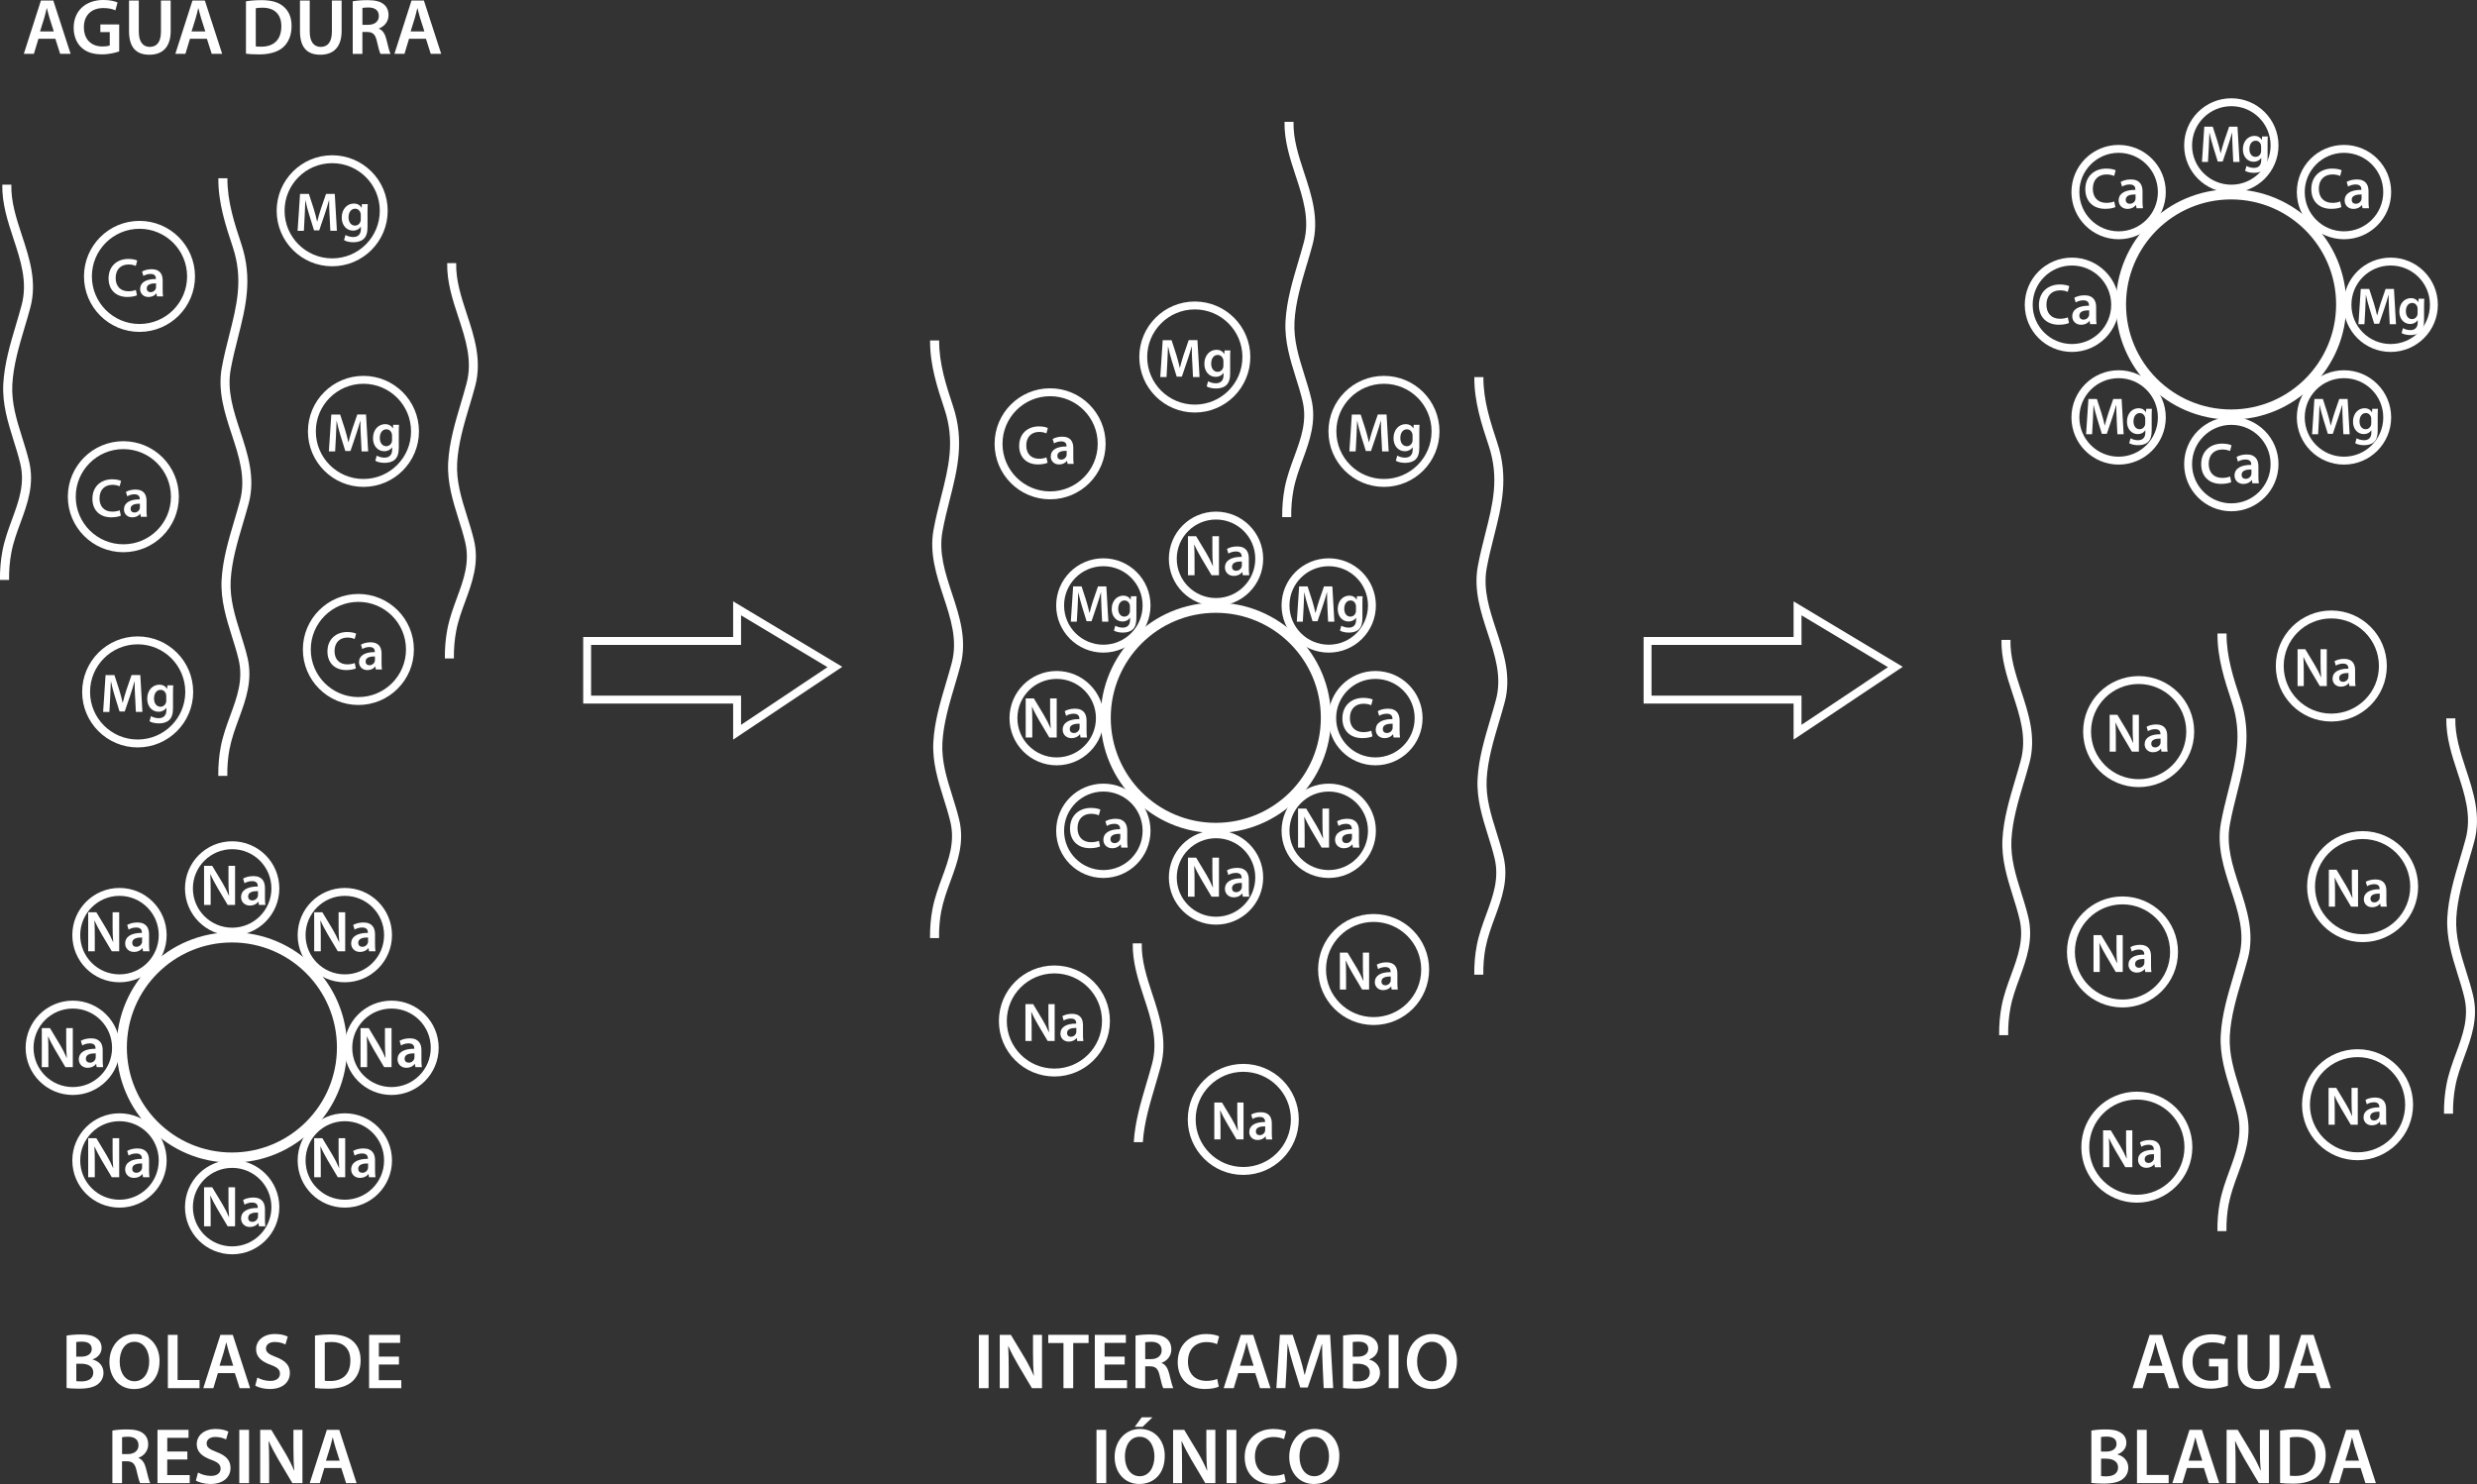 <?xml version="1.0" encoding="UTF-8"?><svg xmlns="http://www.w3.org/2000/svg" viewBox="0 0 679.76 407.31"><rect x="0" y="0" width="679.76" height="407.31" fill="#333333" stroke="none"/><defs><style>.d{fill:#fff;}.e{stroke-width:2.17px;}.e,.f{fill:none;stroke:#fff;stroke-miterlimit:10;}.f{stroke-width:2.79px;}</style></defs><g id="a"/><g id="b"><g id="c"><g><polygon class="e" points="161.13 192.02 202.28 192.02 202.28 200.97 229.12 183.07 202.28 166.97 202.28 175.92 161.13 175.92 161.13 192.02"/><polygon class="e" points="452.14 192.02 493.3 192.02 493.3 200.97 520.14 183.07 493.3 166.97 493.3 175.92 452.14 175.92 452.14 192.02"/><g><path class="d" d="M10.55,10.64l-1.25,4.14h-2.76L11.23,.15h3.4l4.75,14.63h-2.87l-1.32-4.14h-4.65Zm4.21-2.02l-1.15-3.61c-.28-.91-.52-1.9-.74-2.75h-.05c-.21,.86-.44,1.87-.7,2.74l-1.13,3.62h3.77Z"/><path class="d" d="M32.71,14.11c-.95,.34-2.76,.81-4.71,.81-2.47,0-4.35-.62-5.73-1.95-1.31-1.25-2.06-3.17-2.05-5.38,.01-4.64,3.31-7.6,8.16-7.6,1.8,0,3.2,.36,3.88,.69l-.59,2.15c-.8-.35-1.78-.62-3.33-.62-3.11,0-5.32,1.85-5.32,5.25s2.05,5.29,5.08,5.29c.97,0,1.68-.13,2.02-.29v-3.65h-2.58v-2.1h5.17v7.4Z"/><path class="d" d="M38.09,.15V8.68c0,2.86,1.19,4.19,3,4.19,1.93,0,3.08-1.32,3.08-4.19V.15h2.67V8.51c0,4.51-2.32,6.51-5.85,6.51s-5.58-1.89-5.58-6.5V.15h2.67Z"/><path class="d" d="M52.13,10.64l-1.25,4.14h-2.76L52.82,.15h3.4l4.75,14.63h-2.87l-1.32-4.14h-4.65Zm4.21-2.02l-1.15-3.61c-.28-.91-.52-1.9-.74-2.75h-.05c-.21,.86-.44,1.87-.7,2.74l-1.13,3.62h3.77Z"/><path class="d" d="M67.51,.35c1.19-.19,2.68-.31,4.26-.31,2.75,0,4.62,.57,5.96,1.69,1.42,1.16,2.29,2.9,2.29,5.39,0,2.62-.9,4.56-2.28,5.82-1.47,1.32-3.78,1.99-6.63,1.99-1.56,0-2.73-.08-3.61-.19V.35Zm2.67,12.39c.38,.06,.94,.07,1.49,.07,3.47,.02,5.54-1.91,5.54-5.61,.01-3.23-1.84-5.09-5.2-5.09-.84,0-1.44,.07-1.82,.16V12.74Z"/><path class="d" d="M85,.15V8.68c0,2.86,1.19,4.19,3,4.19,1.93,0,3.08-1.32,3.08-4.19V.15h2.67V8.51c0,4.51-2.32,6.51-5.85,6.51s-5.58-1.89-5.58-6.5V.15h2.67Z"/><path class="d" d="M96.81,.35c1.02-.19,2.5-.31,4.05-.31,2.1,0,3.53,.35,4.51,1.18,.81,.67,1.26,1.68,1.26,2.94,0,1.88-1.28,3.17-2.66,3.66v.06c1.06,.4,1.68,1.41,2.04,2.83,.46,1.83,.86,3.51,1.16,4.08h-2.75c-.23-.42-.58-1.63-.99-3.45-.42-1.91-1.11-2.53-2.63-2.56h-1.35v6.01h-2.65V.35Zm2.65,6.46h1.58c1.81,0,2.93-.96,2.93-2.41,0-1.59-1.12-2.34-2.85-2.35-.85,0-1.39,.07-1.66,.14V6.81Z"/><path class="d" d="M112.25,10.64l-1.25,4.14h-2.76L112.93,.15h3.4l4.75,14.63h-2.87l-1.32-4.14h-4.65Zm4.21-2.02l-1.15-3.61c-.28-.91-.52-1.9-.74-2.75h-.05c-.21,.86-.44,1.87-.7,2.74l-1.13,3.62h3.77Z"/></g><g><path class="d" d="M18.28,366.58c.85-.17,2.4-.31,3.9-.31,1.96,0,3.19,.25,4.19,.93,.9,.56,1.51,1.5,1.51,2.75,0,1.34-.84,2.57-2.44,3.15v.06c1.55,.39,2.96,1.61,2.96,3.62,0,1.3-.56,2.31-1.4,3.02-1.04,.9-2.76,1.35-5.44,1.35-1.49,0-2.59-.1-3.29-.19v-14.38Zm2.65,5.78h1.37c1.85,0,2.88-.87,2.88-2.11,0-1.37-1.04-2.01-2.73-2.01-.79,0-1.24,.05-1.53,.12v4Zm0,6.71c.35,.06,.8,.08,1.42,.08,1.71,0,3.25-.64,3.25-2.45,0-1.7-1.5-2.4-3.33-2.4h-1.33v4.77Z"/><path class="d" d="M43.78,373.55c0,4.9-2.97,7.7-7,7.7s-6.75-3.16-6.75-7.44,2.84-7.67,6.97-7.67,6.79,3.23,6.79,7.41Zm-10.93,.2c0,2.99,1.51,5.36,4.06,5.36s4.04-2.4,4.04-5.46c0-2.76-1.37-5.37-4.04-5.37s-4.07,2.47-4.07,5.48Z"/><path class="d" d="M46.07,366.38h2.67v12.39h6.02v2.24h-8.69v-14.63Z"/><path class="d" d="M59.8,376.87l-1.25,4.14h-2.76l4.7-14.63h3.4l4.75,14.63h-2.87l-1.32-4.14h-4.65Zm4.21-2.02l-1.15-3.61c-.28-.91-.52-1.9-.74-2.75h-.05c-.21,.86-.44,1.87-.7,2.74l-1.13,3.62h3.77Z"/><path class="d" d="M70.63,378.09c.86,.5,2.17,.93,3.54,.93,1.71,0,2.66-.8,2.66-2,0-1.1-.74-1.76-2.59-2.43-2.42-.86-3.96-2.15-3.96-4.25,0-2.4,2-4.2,5.18-4.2,1.59,0,2.75,.34,3.51,.72l-.64,2.16c-.53-.28-1.55-.69-2.92-.69-1.7,0-2.42,.9-2.42,1.76,0,1.12,.85,1.65,2.8,2.4,2.54,.97,3.76,2.25,3.76,4.35,0,2.35-1.77,4.4-5.55,4.4-1.55,0-3.16-.44-3.96-.93l.59-2.21Z"/><path class="d" d="M86.45,366.58c1.19-.19,2.68-.31,4.26-.31,2.75,0,4.62,.57,5.96,1.69,1.42,1.16,2.29,2.9,2.29,5.39,0,2.62-.9,4.56-2.28,5.82-1.47,1.32-3.78,1.99-6.63,1.99-1.56,0-2.73-.08-3.61-.19v-14.38Zm2.67,12.39c.38,.06,.94,.07,1.49,.07,3.47,.02,5.54-1.91,5.54-5.61,.01-3.23-1.84-5.09-5.2-5.09-.84,0-1.44,.07-1.82,.16v10.47Z"/><path class="d" d="M109.47,374.52h-5.51v4.29h6.17v2.2h-8.84v-14.63h8.52v2.2h-5.84v3.76h5.51v2.18Z"/><path class="d" d="M30.85,392.64c1.02-.19,2.5-.31,4.05-.31,2.1,0,3.53,.35,4.51,1.18,.81,.67,1.26,1.68,1.26,2.94,0,1.88-1.28,3.17-2.66,3.66v.06c1.06,.4,1.68,1.41,2.04,2.83,.46,1.83,.86,3.51,1.16,4.08h-2.75c-.23-.42-.58-1.63-.99-3.45-.42-1.91-1.11-2.53-2.63-2.56h-1.35v6.01h-2.65v-14.43Zm2.65,6.46h1.58c1.81,0,2.93-.96,2.93-2.41,0-1.59-1.12-2.34-2.85-2.35-.85,0-1.39,.07-1.66,.14v4.62Z"/><path class="d" d="M51.4,400.58h-5.51v4.29h6.17v2.2h-8.84v-14.63h8.52v2.2h-5.84v3.76h5.51v2.18Z"/><path class="d" d="M54.34,404.16c.86,.5,2.17,.93,3.54,.93,1.71,0,2.66-.8,2.66-2,0-1.1-.74-1.76-2.59-2.43-2.42-.86-3.96-2.15-3.96-4.25,0-2.4,2-4.2,5.18-4.2,1.59,0,2.75,.34,3.51,.72l-.64,2.16c-.53-.28-1.55-.69-2.92-.69-1.7,0-2.42,.9-2.42,1.76,0,1.12,.85,1.65,2.8,2.4,2.54,.97,3.76,2.25,3.76,4.35,0,2.35-1.77,4.4-5.55,4.4-1.55,0-3.16-.44-3.96-.93l.59-2.21Z"/><path class="d" d="M68.34,392.44v14.63h-2.67v-14.63h2.67Z"/><path class="d" d="M71.4,407.07v-14.63h3.05l3.78,6.28c.96,1.62,1.82,3.32,2.49,4.91h.05c-.19-1.96-.24-3.84-.24-6.08v-5.11h2.47v14.63h-2.77l-3.82-6.44c-.93-1.61-1.9-3.39-2.62-5.05h-.07c.11,1.92,.14,3.85,.14,6.25v5.24h-2.47Z"/><path class="d" d="M89.01,402.93l-1.25,4.14h-2.76l4.7-14.63h3.4l4.75,14.63h-2.87l-1.32-4.14h-4.65Zm4.21-2.02l-1.15-3.61c-.28-.91-.52-1.9-.74-2.75h-.05c-.21,.86-.44,1.87-.7,2.74l-1.13,3.62h3.77Z"/></g><circle class="e" cx="33.85" cy="136.33" r="14.15"/><g><path class="d" d="M33.16,141.53c-.44,.22-1.4,.46-2.63,.46-3.21,0-5.17-2.02-5.17-5.1,0-3.33,2.32-5.34,5.42-5.34,1.22,0,2.08,.25,2.45,.45l-.4,1.47c-.47-.21-1.15-.4-1.97-.4-2.06,0-3.55,1.29-3.55,3.72,0,2.23,1.3,3.64,3.52,3.64,.75,0,1.53-.15,2.02-.37l.31,1.46Z"/><path class="d" d="M38.64,141.83l-.13-.81h-.04c-.44,.58-1.21,.98-2.15,.98-1.48,0-2.3-1.06-2.3-2.17,0-1.84,1.64-2.78,4.34-2.77v-.12c0-.48-.19-1.28-1.48-1.27-.72,0-1.47,.23-1.96,.55l-.37-1.2c.55-.34,1.5-.65,2.65-.65,2.34,0,3.01,1.48,3.01,3.08v2.63c0,.66,.03,1.31,.11,1.76h-1.67Zm-.25-3.58c-1.3-.02-2.55,.26-2.55,1.37,0,.72,.47,1.05,1.05,1.05,.74,0,1.27-.48,1.45-1.01,.04-.13,.05-.27,.05-.4v-1.01Z"/></g><circle class="e" cx="98.35" cy="178.26" r="14.15"/><g><path class="d" d="M97.66,183.45c-.44,.22-1.4,.46-2.63,.46-3.21,0-5.17-2.02-5.17-5.1,0-3.33,2.32-5.34,5.42-5.34,1.22,0,2.08,.25,2.45,.45l-.4,1.47c-.47-.21-1.15-.4-1.97-.4-2.06,0-3.55,1.29-3.55,3.72,0,2.23,1.3,3.64,3.52,3.64,.75,0,1.53-.15,2.02-.37l.31,1.46Z"/><path class="d" d="M103.14,183.75l-.13-.81h-.04c-.44,.58-1.21,.98-2.15,.98-1.48,0-2.3-1.06-2.3-2.17,0-1.84,1.64-2.78,4.34-2.77v-.12c0-.48-.19-1.28-1.48-1.27-.72,0-1.47,.23-1.96,.55l-.37-1.2c.55-.34,1.5-.65,2.65-.65,2.34,0,3.01,1.48,3.01,3.08v2.63c0,.66,.03,1.31,.11,1.76h-1.67Zm-.25-3.58c-1.3-.02-2.55,.26-2.55,1.37,0,.72,.47,1.05,1.05,1.05,.74,0,1.27-.48,1.45-1.01,.04-.13,.05-.27,.05-.4v-1.01Z"/></g><circle class="e" cx="38.28" cy="75.86" r="14.15"/><circle class="f" cx="63.64" cy="287.5" r="30.22"/><circle class="e" cx="63.71" cy="243.85" r="11.86"/><circle class="e" cx="63.71" cy="331.32" r="11.86"/><g><path class="d" d="M37.59,81.05c-.44,.22-1.4,.46-2.63,.46-3.21,0-5.17-2.02-5.17-5.1,0-3.33,2.32-5.34,5.42-5.34,1.22,0,2.08,.25,2.45,.45l-.4,1.47c-.47-.21-1.15-.4-1.97-.4-2.06,0-3.55,1.29-3.55,3.72,0,2.23,1.3,3.64,3.52,3.64,.75,0,1.53-.15,2.02-.37l.31,1.46Z"/><path class="d" d="M43.07,81.35l-.13-.81h-.04c-.44,.58-1.21,.98-2.15,.98-1.48,0-2.3-1.06-2.3-2.17,0-1.84,1.64-2.78,4.34-2.77v-.12c0-.48-.19-1.28-1.48-1.27-.72,0-1.47,.23-1.96,.55l-.37-1.2c.55-.34,1.5-.65,2.65-.65,2.34,0,3.01,1.48,3.01,3.08v2.63c0,.66,.03,1.31,.11,1.76h-1.67Zm-.25-3.58c-1.3-.02-2.55,.26-2.55,1.37,0,.72,.47,1.05,1.05,1.05,.74,0,1.27-.48,1.45-1.01,.04-.13,.05-.27,.05-.4v-1.01Z"/></g><circle class="e" cx="37.78" cy="189.91" r="14.15"/><g><path class="d" d="M37.07,191.28c-.06-1.31-.13-2.88-.12-4.26h-.04c-.33,1.24-.76,2.61-1.19,3.89l-1.49,4.38h-1.42l-1.34-4.32c-.4-1.3-.76-2.67-1.02-3.95h-.03c-.04,1.32-.1,2.94-.18,4.32l-.22,4.07h-1.72l.67-10.12h2.43l1.32,4.06c.36,1.2,.69,2.4,.93,3.52h.04c.27-1.11,.62-2.34,1.01-3.53l1.4-4.06h2.4l.58,10.12h-1.8l-.2-4.13Z"/><path class="d" d="M47.54,188.1c-.04,.49-.06,1.1-.06,2.1v4.15c0,1.53-.31,2.62-1.08,3.31-.76,.68-1.82,.89-2.83,.89-.93,0-1.92-.2-2.54-.58l.4-1.41c.47,.28,1.25,.56,2.13,.56,1.2,0,2.1-.64,2.1-2.21v-.62h-.03c-.42,.64-1.16,1.07-2.13,1.07-1.81,0-3.1-1.5-3.1-3.57,0-2.41,1.56-3.86,3.31-3.86,1.12,0,1.78,.53,2.13,1.14h.03l.07-.97h1.62Zm-1.91,2.93c0-.18-.02-.35-.06-.5-.2-.68-.72-1.19-1.51-1.19-1.02,0-1.79,.9-1.79,2.39,0,1.24,.63,2.25,1.79,2.25,.69,0,1.28-.45,1.49-1.12,.06-.19,.08-.44,.08-.65v-1.18Z"/></g><circle class="e" cx="91.16" cy="57.85" r="14.15"/><g><path class="d" d="M90.44,59.22c-.06-1.31-.13-2.88-.12-4.26h-.04c-.33,1.24-.76,2.61-1.19,3.89l-1.49,4.38h-1.42l-1.34-4.32c-.4-1.3-.76-2.67-1.02-3.95h-.03c-.04,1.32-.1,2.94-.18,4.32l-.22,4.07h-1.72l.67-10.12h2.43l1.32,4.06c.36,1.2,.69,2.4,.93,3.52h.04c.27-1.11,.62-2.34,1.01-3.53l1.4-4.06h2.4l.58,10.12h-1.8l-.2-4.13Z"/><path class="d" d="M100.92,56.04c-.04,.49-.06,1.1-.06,2.1v4.15c0,1.53-.31,2.62-1.08,3.31-.76,.68-1.82,.89-2.83,.89-.93,0-1.92-.2-2.54-.58l.4-1.41c.47,.28,1.25,.56,2.13,.56,1.2,0,2.1-.64,2.1-2.21v-.62h-.03c-.42,.64-1.16,1.07-2.13,1.07-1.81,0-3.1-1.5-3.1-3.57,0-2.41,1.56-3.86,3.31-3.86,1.12,0,1.78,.53,2.13,1.14h.03l.07-.97h1.62Zm-1.91,2.93c0-.18-.02-.35-.06-.5-.2-.68-.72-1.19-1.51-1.19-1.02,0-1.79,.9-1.79,2.39,0,1.24,.63,2.25,1.79,2.25,.69,0,1.28-.45,1.49-1.12,.06-.19,.08-.44,.08-.65v-1.18Z"/></g><circle class="e" cx="99.74" cy="118.4" r="14.15"/><g><path class="d" d="M99.02,119.77c-.06-1.31-.13-2.88-.12-4.26h-.04c-.33,1.24-.76,2.61-1.19,3.89l-1.49,4.38h-1.42l-1.34-4.32c-.4-1.3-.76-2.67-1.02-3.95h-.03c-.04,1.32-.1,2.94-.18,4.32l-.22,4.07h-1.72l.67-10.12h2.43l1.32,4.06c.36,1.2,.69,2.4,.93,3.52h.04c.27-1.11,.62-2.34,1.01-3.53l1.4-4.06h2.4l.58,10.12h-1.8l-.2-4.13Z"/><path class="d" d="M109.5,116.59c-.04,.49-.06,1.1-.06,2.1v4.15c0,1.53-.31,2.62-1.08,3.31-.76,.68-1.82,.89-2.83,.89-.93,0-1.92-.2-2.54-.58l.4-1.41c.47,.28,1.25,.56,2.13,.56,1.2,0,2.1-.64,2.1-2.21v-.62h-.03c-.42,.64-1.16,1.07-2.13,1.07-1.81,0-3.1-1.5-3.1-3.57,0-2.41,1.56-3.86,3.31-3.86,1.12,0,1.78,.53,2.13,1.14h.03l.07-.97h1.62Zm-1.91,2.93c0-.18-.02-.35-.06-.5-.2-.68-.72-1.19-1.51-1.19-1.02,0-1.79,.9-1.79,2.39,0,1.24,.63,2.25,1.79,2.25,.69,0,1.28-.45,1.49-1.12,.06-.19,.08-.44,.08-.65v-1.18Z"/></g><path class="d" d="M63.05,205.39c.53-2.81,1.53-5.52,2.5-8.15,1.9-5.18,3.87-10.53,2.35-16.82-.54-2.23-1.22-4.41-1.89-6.52-1.54-4.89-2.97-9.51-2.71-14.57,.29-5.29,1.86-10.58,3.38-15.69,.54-1.83,1.09-3.65,1.57-5.47,1.88-7.04-.25-13.53-2.32-19.8-1.89-5.74-3.67-11.16-2.62-16.98,.56-3.06,1.29-5.96,2-8.76,2.1-8.29,4.09-16.11,.91-25.67-1.84-5.55-3.87-11.67-3.81-18.03h-2.49c-.07,6.73,2.03,13.06,3.94,18.81,2.95,8.87,1.14,16.01-.96,24.27-.72,2.85-1.47,5.79-2.04,8.93-1.16,6.42,.8,12.41,2.7,18.2,2.05,6.2,3.98,12.06,2.28,18.38-.48,1.8-1.02,3.6-1.55,5.4-1.56,5.25-3.18,10.68-3.48,16.26-.29,5.49,1.29,10.56,2.82,15.45,.65,2.07,1.33,4.21,1.84,6.36,1.34,5.56-.41,10.33-2.27,15.38-1,2.72-2.03,5.53-2.61,8.54-.5,2.62-.72,5.32-.69,8.04h2.48c-.04-2.57,.17-5.11,.64-7.58Z"/><circle class="e" cx="32.79" cy="256.66" r="11.86"/><circle class="e" cx="94.63" cy="318.51" r="11.86"/><circle class="e" cx="94.63" cy="256.66" r="11.86"/><circle class="e" cx="32.79" cy="318.51" r="11.86"/><circle class="e" cx="107.44" cy="287.59" r="11.86"/><circle class="e" cx="19.98" cy="287.59" r="11.86"/><g><path class="d" d="M56,248.37v-10.72h2.24l2.77,4.6c.71,1.18,1.33,2.43,1.82,3.59h.04c-.14-1.43-.17-2.81-.17-4.45v-3.74h1.81v10.72h-2.03l-2.8-4.71c-.68-1.18-1.39-2.48-1.92-3.7h-.05c.08,1.4,.1,2.82,.1,4.58v3.83h-1.81Z"/><path class="d" d="M71.06,248.37l-.13-.86h-.05c-.47,.61-1.28,1.04-2.28,1.04-1.57,0-2.44-1.12-2.44-2.3,0-1.95,1.74-2.94,4.59-2.93v-.13c0-.51-.2-1.35-1.57-1.35-.76,0-1.55,.24-2.08,.58l-.39-1.27c.58-.36,1.59-.69,2.81-.69,2.48,0,3.19,1.57,3.19,3.26v2.79c0,.7,.04,1.39,.12,1.86h-1.77Zm-.26-3.79c-1.38-.02-2.7,.27-2.7,1.45,0,.76,.5,1.11,1.12,1.11,.78,0,1.34-.5,1.53-1.07,.04-.14,.05-.29,.05-.43v-1.07Z"/></g><g><path class="d" d="M56,336.59v-10.72h2.24l2.77,4.6c.71,1.18,1.33,2.43,1.82,3.59h.04c-.14-1.43-.17-2.81-.17-4.45v-3.74h1.81v10.72h-2.03l-2.8-4.71c-.68-1.18-1.39-2.48-1.92-3.7h-.05c.08,1.4,.1,2.82,.1,4.58v3.83h-1.81Z"/><path class="d" d="M71.06,336.59l-.13-.86h-.05c-.47,.61-1.28,1.04-2.28,1.04-1.57,0-2.44-1.12-2.44-2.3,0-1.95,1.74-2.94,4.59-2.93v-.13c0-.51-.2-1.35-1.57-1.35-.76,0-1.55,.24-2.08,.58l-.39-1.27c.58-.36,1.59-.69,2.81-.69,2.48,0,3.19,1.57,3.19,3.26v2.79c0,.7,.04,1.39,.12,1.86h-1.77Zm-.26-3.79c-1.38-.02-2.7,.27-2.7,1.45,0,.76,.5,1.11,1.12,1.11,.78,0,1.34-.5,1.53-1.07,.04-.14,.05-.29,.05-.43v-1.07Z"/></g><g><path class="d" d="M24.2,261.1v-10.72h2.24l2.77,4.6c.71,1.18,1.33,2.43,1.82,3.59h.04c-.14-1.43-.17-2.81-.17-4.45v-3.74h1.81v10.72h-2.03l-2.8-4.71c-.68-1.18-1.39-2.48-1.92-3.7h-.05c.08,1.4,.1,2.82,.1,4.58v3.83h-1.81Z"/><path class="d" d="M39.25,261.1l-.13-.86h-.05c-.47,.61-1.28,1.04-2.28,1.04-1.57,0-2.44-1.12-2.44-2.3,0-1.95,1.74-2.94,4.59-2.93v-.13c0-.51-.2-1.35-1.57-1.35-.76,0-1.55,.24-2.08,.58l-.39-1.27c.58-.36,1.59-.69,2.81-.69,2.48,0,3.19,1.57,3.19,3.26v2.79c0,.7,.04,1.39,.12,1.86h-1.77Zm-.26-3.79c-1.38-.02-2.7,.27-2.7,1.45,0,.76,.5,1.11,1.12,1.11,.78,0,1.34-.5,1.53-1.07,.04-.14,.05-.29,.05-.43v-1.07Z"/></g><g><path class="d" d="M86.22,261.1v-10.72h2.24l2.77,4.6c.71,1.18,1.33,2.43,1.82,3.59h.04c-.14-1.43-.17-2.81-.17-4.45v-3.74h1.81v10.72h-2.03l-2.8-4.71c-.68-1.18-1.39-2.48-1.92-3.7h-.05c.08,1.4,.1,2.82,.1,4.58v3.83h-1.81Z"/><path class="d" d="M101.27,261.1l-.13-.86h-.05c-.47,.61-1.28,1.04-2.28,1.04-1.57,0-2.44-1.12-2.44-2.3,0-1.95,1.74-2.94,4.59-2.93v-.13c0-.51-.2-1.35-1.57-1.35-.76,0-1.55,.24-2.08,.58l-.39-1.27c.58-.36,1.59-.69,2.81-.69,2.48,0,3.19,1.57,3.19,3.26v2.79c0,.7,.04,1.39,.12,1.86h-1.77Zm-.26-3.79c-1.38-.02-2.7,.27-2.7,1.45,0,.76,.5,1.11,1.12,1.11,.78,0,1.34-.5,1.53-1.07,.04-.14,.05-.29,.05-.43v-1.07Z"/></g><g><path class="d" d="M24.2,323.12v-10.72h2.24l2.77,4.6c.71,1.18,1.33,2.43,1.82,3.59h.04c-.14-1.43-.17-2.81-.17-4.45v-3.74h1.81v10.72h-2.03l-2.8-4.71c-.68-1.18-1.39-2.48-1.92-3.7h-.05c.08,1.4,.1,2.82,.1,4.58v3.83h-1.81Z"/><path class="d" d="M39.25,323.12l-.13-.86h-.05c-.47,.61-1.28,1.04-2.28,1.04-1.57,0-2.44-1.12-2.44-2.3,0-1.95,1.74-2.94,4.59-2.93v-.13c0-.51-.2-1.35-1.57-1.35-.76,0-1.55,.24-2.08,.58l-.39-1.27c.58-.36,1.59-.69,2.81-.69,2.48,0,3.19,1.57,3.19,3.26v2.79c0,.7,.04,1.39,.12,1.86h-1.77Zm-.26-3.79c-1.38-.02-2.7,.27-2.7,1.45,0,.76,.5,1.11,1.12,1.11,.78,0,1.34-.5,1.53-1.07,.04-.14,.05-.29,.05-.43v-1.07Z"/></g><g><path class="d" d="M86.22,323.12v-10.72h2.24l2.77,4.6c.71,1.18,1.33,2.43,1.82,3.59h.04c-.14-1.43-.17-2.81-.17-4.45v-3.74h1.81v10.72h-2.03l-2.8-4.71c-.68-1.18-1.39-2.48-1.92-3.7h-.05c.08,1.4,.1,2.82,.1,4.58v3.83h-1.81Z"/><path class="d" d="M101.27,323.12l-.13-.86h-.05c-.47,.61-1.28,1.04-2.28,1.04-1.57,0-2.44-1.12-2.44-2.3,0-1.95,1.74-2.94,4.59-2.93v-.13c0-.51-.2-1.35-1.57-1.35-.76,0-1.55,.24-2.08,.58l-.39-1.27c.58-.36,1.59-.69,2.81-.69,2.48,0,3.19,1.57,3.19,3.26v2.79c0,.7,.04,1.39,.12,1.86h-1.77Zm-.26-3.79c-1.38-.02-2.7,.27-2.7,1.45,0,.76,.5,1.11,1.12,1.11,.78,0,1.34-.5,1.53-1.07,.04-.14,.05-.29,.05-.43v-1.07Z"/></g><g><path class="d" d="M98.94,292.9v-10.72h2.24l2.77,4.6c.71,1.18,1.33,2.43,1.82,3.59h.04c-.14-1.43-.17-2.81-.17-4.45v-3.74h1.81v10.72h-2.03l-2.8-4.71c-.68-1.18-1.39-2.48-1.92-3.7h-.05c.08,1.4,.1,2.82,.1,4.58v3.83h-1.81Z"/><path class="d" d="M114,292.9l-.13-.86h-.05c-.47,.61-1.28,1.04-2.28,1.04-1.57,0-2.44-1.12-2.44-2.3,0-1.95,1.74-2.94,4.59-2.93v-.13c0-.51-.2-1.35-1.57-1.35-.76,0-1.55,.24-2.08,.58l-.39-1.27c.58-.36,1.59-.69,2.81-.69,2.48,0,3.19,1.57,3.19,3.26v2.79c0,.7,.04,1.39,.12,1.86h-1.77Zm-.26-3.79c-1.38-.02-2.7,.27-2.7,1.45,0,.76,.5,1.11,1.12,1.11,.78,0,1.34-.5,1.53-1.07,.04-.14,.05-.29,.05-.43v-1.07Z"/></g><g><path class="d" d="M11.47,292.9v-10.72h2.24l2.77,4.6c.71,1.18,1.33,2.43,1.82,3.59h.04c-.14-1.43-.17-2.81-.17-4.45v-3.74h1.81v10.72h-2.03l-2.8-4.71c-.68-1.18-1.39-2.48-1.92-3.7h-.05c.08,1.4,.1,2.82,.1,4.58v3.83h-1.81Z"/><path class="d" d="M26.53,292.9l-.13-.86h-.05c-.47,.61-1.28,1.04-2.28,1.04-1.57,0-2.44-1.12-2.44-2.3,0-1.95,1.74-2.94,4.59-2.93v-.13c0-.51-.2-1.35-1.57-1.35-.76,0-1.55,.24-2.08,.58l-.39-1.27c.58-.36,1.59-.69,2.81-.69,2.48,0,3.19,1.57,3.19,3.26v2.79c0,.7,.04,1.39,.12,1.86h-1.77Zm-.26-3.79c-1.38-.02-2.7,.27-2.7,1.45,0,.76,.5,1.11,1.12,1.11,.78,0,1.34-.5,1.53-1.07,.04-.14,.05-.29,.05-.43v-1.07Z"/></g><path class="d" d="M128.84,111.41c.54-1.83,1.09-3.65,1.57-5.47,1.88-7.04-.25-13.53-2.32-19.8-1.55-4.72-3.01-9.23-2.9-13.92h-2.47c-.1,5.11,1.46,9.98,3.02,14.69,2.05,6.2,3.98,12.06,2.28,18.38-.48,1.8-1.02,3.6-1.55,5.4-1.56,5.25-3.18,10.68-3.48,16.26-.29,5.49,1.29,10.56,2.82,15.45,.65,2.07,1.33,4.21,1.84,6.36,1.34,5.56-.41,10.33-2.27,15.38-1,2.72-2.03,5.53-2.61,8.54-.5,2.62-.72,5.32-.69,8.04h2.48c-.04-2.57,.17-5.11,.64-7.58,.53-2.81,1.53-5.52,2.5-8.15,1.9-5.18,3.87-10.54,2.35-16.82-.54-2.23-1.22-4.41-1.89-6.52-1.54-4.89-2.97-9.51-2.71-14.57,.29-5.29,1.86-10.58,3.38-15.69Z"/><path class="d" d="M6.76,89.87c.54-1.83,1.09-3.65,1.57-5.47,1.88-7.04-.25-13.53-2.32-19.8-1.55-4.72-3.01-9.23-2.9-13.92H.63c-.1,5.11,1.46,9.98,3.02,14.69,2.05,6.2,3.98,12.06,2.28,18.38-.48,1.8-1.02,3.6-1.55,5.4-1.56,5.25-3.18,10.68-3.48,16.26-.29,5.49,1.29,10.56,2.82,15.45,.65,2.07,1.33,4.21,1.84,6.36,1.34,5.56-.41,10.33-2.27,15.38-1,2.72-2.03,5.53-2.61,8.54-.5,2.62-.72,5.32-.69,8.04H2.49c-.04-2.57,.17-5.11,.64-7.58,.53-2.81,1.53-5.52,2.5-8.15,1.9-5.18,3.87-10.54,2.35-16.82-.54-2.23-1.22-4.41-1.89-6.52-1.54-4.89-2.97-9.51-2.71-14.57,.29-5.29,1.86-10.58,3.38-15.69Z"/><g><path class="d" d="M589.23,376.87l-1.25,4.14h-2.76l4.7-14.63h3.4l4.75,14.63h-2.87l-1.32-4.14h-4.65Zm4.21-2.02l-1.15-3.61c-.28-.91-.52-1.9-.74-2.75h-.05c-.21,.86-.44,1.87-.7,2.74l-1.13,3.62h3.77Z"/><path class="d" d="M611.39,380.34c-.95,.34-2.76,.81-4.71,.81-2.47,0-4.35-.62-5.73-1.95-1.31-1.25-2.06-3.17-2.05-5.38,.01-4.64,3.31-7.6,8.16-7.6,1.8,0,3.2,.36,3.88,.69l-.59,2.15c-.8-.35-1.78-.62-3.33-.62-3.11,0-5.32,1.85-5.32,5.25s2.05,5.29,5.08,5.29c.97,0,1.68-.13,2.02-.29v-3.65h-2.58v-2.1h5.17v7.4Z"/><path class="d" d="M616.77,366.38v8.53c0,2.86,1.19,4.19,3,4.19,1.93,0,3.08-1.32,3.08-4.19v-8.53h2.67v8.36c0,4.51-2.32,6.51-5.85,6.51s-5.58-1.89-5.58-6.5v-8.38h2.67Z"/><path class="d" d="M630.82,376.87l-1.25,4.14h-2.76l4.7-14.63h3.4l4.75,14.63h-2.87l-1.32-4.14h-4.65Zm4.21-2.02l-1.15-3.61c-.28-.91-.52-1.9-.74-2.75h-.05c-.21,.86-.44,1.87-.7,2.74l-1.13,3.62h3.77Z"/><path class="d" d="M573.94,392.64c.85-.17,2.4-.31,3.9-.31,1.96,0,3.19,.25,4.19,.93,.9,.56,1.51,1.5,1.51,2.75,0,1.34-.84,2.57-2.44,3.15v.06c1.55,.39,2.96,1.61,2.96,3.62,0,1.3-.56,2.31-1.4,3.02-1.04,.9-2.76,1.35-5.44,1.35-1.49,0-2.59-.1-3.29-.19v-14.38Zm2.65,5.78h1.37c1.85,0,2.88-.87,2.88-2.11,0-1.37-1.04-2.01-2.73-2.01-.79,0-1.24,.05-1.53,.12v4Zm0,6.71c.35,.06,.8,.08,1.42,.08,1.71,0,3.25-.64,3.25-2.45,0-1.7-1.5-2.4-3.33-2.4h-1.33v4.77Z"/><path class="d" d="M586.45,392.44h2.67v12.39h6.02v2.24h-8.69v-14.63Z"/><path class="d" d="M600.17,402.93l-1.25,4.14h-2.76l4.7-14.63h3.4l4.75,14.63h-2.87l-1.32-4.14h-4.65Zm4.21-2.02l-1.15-3.61c-.28-.91-.52-1.9-.74-2.75h-.05c-.21,.86-.44,1.87-.7,2.74l-1.13,3.62h3.77Z"/><path class="d" d="M611.05,407.07v-14.63h3.05l3.78,6.28c.96,1.62,1.82,3.32,2.49,4.91h.05c-.19-1.96-.24-3.84-.24-6.08v-5.11h2.47v14.63h-2.77l-3.82-6.44c-.93-1.61-1.9-3.39-2.62-5.05h-.07c.11,1.92,.14,3.85,.14,6.25v5.24h-2.47Z"/><path class="d" d="M625.73,392.64c1.19-.19,2.68-.31,4.26-.31,2.75,0,4.62,.57,5.96,1.69,1.42,1.16,2.29,2.9,2.29,5.39,0,2.62-.9,4.56-2.28,5.82-1.47,1.32-3.78,1.99-6.63,1.99-1.56,0-2.73-.08-3.61-.19v-14.38Zm2.67,12.39c.38,.06,.94,.07,1.49,.07,3.47,.02,5.54-1.91,5.54-5.61,.01-3.23-1.84-5.09-5.2-5.09-.84,0-1.44,.07-1.82,.16v10.47Z"/><path class="d" d="M643.17,402.93l-1.25,4.14h-2.76l4.7-14.63h3.4l4.75,14.63h-2.87l-1.32-4.14h-4.65Zm4.21-2.02l-1.15-3.61c-.28-.91-.52-1.9-.74-2.75h-.05c-.21,.86-.44,1.87-.7,2.74l-1.13,3.62h3.77Z"/></g><circle class="e" cx="582.47" cy="261.28" r="14.15"/><g><path class="d" d="M574.52,266.78v-10.12h2.11l2.61,4.34c.67,1.12,1.26,2.29,1.72,3.39h.04c-.13-1.35-.17-2.66-.17-4.2v-3.53h1.71v10.12h-1.92l-2.64-4.45c-.65-1.11-1.32-2.34-1.81-3.49h-.05c.07,1.32,.1,2.66,.1,4.32v3.62h-1.71Z"/><path class="d" d="M588.73,266.78l-.13-.81h-.04c-.44,.58-1.21,.98-2.15,.98-1.48,0-2.3-1.06-2.3-2.17,0-1.84,1.64-2.78,4.34-2.77v-.12c0-.48-.19-1.28-1.48-1.27-.72,0-1.47,.23-1.96,.55l-.37-1.2c.55-.34,1.5-.65,2.65-.65,2.34,0,3.01,1.48,3.01,3.08v2.63c0,.66,.03,1.31,.11,1.76h-1.67Zm-.25-3.58c-1.3-.02-2.55,.26-2.55,1.37,0,.72,.47,1.05,1.05,1.05,.74,0,1.27-.48,1.45-1.01,.04-.13,.05-.27,.05-.4v-1.01Z"/></g><circle class="e" cx="646.98" cy="303.21" r="14.15"/><g><path class="d" d="M639.02,308.7v-10.12h2.11l2.61,4.34c.67,1.12,1.26,2.29,1.72,3.39h.04c-.13-1.35-.17-2.66-.17-4.2v-3.53h1.71v10.12h-1.92l-2.64-4.45c-.65-1.11-1.32-2.34-1.81-3.49h-.05c.07,1.32,.1,2.66,.1,4.32v3.62h-1.71Z"/><path class="d" d="M653.24,308.7l-.13-.81h-.04c-.44,.58-1.21,.98-2.15,.98-1.48,0-2.3-1.06-2.3-2.17,0-1.84,1.64-2.78,4.34-2.77v-.12c0-.48-.19-1.28-1.48-1.27-.72,0-1.47,.23-1.96,.55l-.37-1.2c.55-.34,1.5-.65,2.65-.65,2.34,0,3.01,1.48,3.01,3.08v2.63c0,.66,.03,1.31,.11,1.76h-1.67Zm-.25-3.58c-1.3-.02-2.55,.26-2.55,1.37,0,.72,.47,1.05,1.05,1.05,.74,0,1.27-.48,1.45-1.01,.04-.13,.05-.27,.05-.4v-1.01Z"/></g><circle class="e" cx="586.91" cy="200.8" r="14.15"/><circle class="f" cx="612.27" cy="83.56" r="30.22"/><circle class="e" cx="612.34" cy="39.92" r="11.86"/><circle class="e" cx="612.34" cy="127.38" r="11.86"/><g><path class="d" d="M578.95,206.3v-10.12h2.11l2.61,4.34c.67,1.12,1.26,2.29,1.72,3.39h.04c-.13-1.35-.17-2.66-.17-4.2v-3.53h1.71v10.12h-1.92l-2.64-4.45c-.65-1.11-1.32-2.34-1.81-3.49h-.05c.07,1.32,.1,2.66,.1,4.32v3.62h-1.71Z"/><path class="d" d="M593.17,206.3l-.13-.81h-.04c-.44,.58-1.21,.98-2.15,.98-1.48,0-2.3-1.06-2.3-2.17,0-1.84,1.64-2.78,4.34-2.77v-.12c0-.48-.19-1.28-1.48-1.27-.72,0-1.47,.23-1.96,.55l-.37-1.2c.55-.34,1.5-.65,2.65-.65,2.34,0,3.01,1.48,3.01,3.08v2.63c0,.66,.03,1.31,.11,1.76h-1.67Zm-.25-3.58c-1.3-.02-2.55,.26-2.55,1.37,0,.72,.47,1.05,1.05,1.05,.74,0,1.27-.48,1.45-1.01,.04-.13,.05-.27,.05-.4v-1.01Z"/></g><circle class="e" cx="586.41" cy="314.86" r="14.15"/><g><path class="d" d="M577.15,320.36v-10.12h2.11l2.61,4.34c.67,1.12,1.26,2.29,1.72,3.39h.04c-.13-1.35-.17-2.66-.17-4.2v-3.53h1.71v10.12h-1.92l-2.64-4.45c-.65-1.11-1.32-2.34-1.81-3.49h-.05c.07,1.32,.1,2.66,.1,4.32v3.62h-1.71Z"/><path class="d" d="M591.36,320.36l-.13-.81h-.04c-.44,.58-1.21,.98-2.15,.98-1.48,0-2.3-1.06-2.3-2.17,0-1.84,1.64-2.78,4.34-2.77v-.12c0-.48-.19-1.28-1.48-1.27-.72,0-1.47,.23-1.96,.55l-.37-1.2c.55-.34,1.5-.65,2.65-.65,2.34,0,3.01,1.48,3.01,3.08v2.63c0,.66,.03,1.31,.11,1.76h-1.67Zm-.25-3.58c-1.3-.02-2.55,.26-2.55,1.37,0,.72,.47,1.05,1.05,1.05,.74,0,1.27-.48,1.45-1.01,.04-.13,.05-.27,.05-.4v-1.01Z"/></g><circle class="e" cx="639.78" cy="182.8" r="14.15"/><g><path class="d" d="M630.52,188.3v-10.12h2.11l2.61,4.34c.67,1.12,1.26,2.29,1.72,3.39h.04c-.13-1.35-.17-2.66-.17-4.2v-3.53h1.71v10.12h-1.92l-2.64-4.45c-.65-1.11-1.32-2.34-1.81-3.49h-.05c.07,1.32,.1,2.66,.1,4.32v3.62h-1.71Z"/><path class="d" d="M644.74,188.3l-.13-.81h-.04c-.44,.58-1.21,.98-2.15,.98-1.48,0-2.3-1.06-2.3-2.17,0-1.84,1.64-2.78,4.34-2.77v-.12c0-.48-.19-1.28-1.48-1.27-.72,0-1.47,.23-1.96,.55l-.37-1.2c.55-.34,1.5-.65,2.65-.65,2.34,0,3.01,1.48,3.01,3.08v2.63c0,.66,.03,1.31,.11,1.76h-1.67Zm-.25-3.58c-1.3-.02-2.55,.26-2.55,1.37,0,.72,.47,1.05,1.05,1.05,.74,0,1.27-.48,1.45-1.01,.04-.13,.05-.27,.05-.4v-1.01Z"/></g><circle class="e" cx="648.37" cy="243.35" r="14.15"/><g><path class="d" d="M639.1,248.84v-10.12h2.11l2.61,4.34c.67,1.12,1.26,2.29,1.72,3.39h.04c-.13-1.35-.17-2.66-.17-4.2v-3.53h1.71v10.12h-1.92l-2.64-4.45c-.65-1.11-1.32-2.34-1.81-3.49h-.05c.07,1.32,.1,2.66,.1,4.32v3.62h-1.71Z"/><path class="d" d="M653.32,248.84l-.13-.81h-.04c-.44,.58-1.21,.98-2.15,.98-1.48,0-2.3-1.06-2.3-2.17,0-1.84,1.64-2.78,4.34-2.77v-.12c0-.48-.19-1.28-1.48-1.27-.72,0-1.47,.23-1.96,.55l-.37-1.2c.55-.34,1.5-.65,2.65-.65,2.34,0,3.01,1.48,3.01,3.08v2.63c0,.66,.03,1.31,.11,1.76h-1.67Zm-.25-3.58c-1.3-.02-2.55,.26-2.55,1.37,0,.72,.47,1.05,1.05,1.05,.74,0,1.27-.48,1.45-1.01,.04-.13,.05-.27,.05-.4v-1.01Z"/></g><path class="d" d="M611.67,330.34c.53-2.81,1.53-5.52,2.5-8.15,1.9-5.18,3.87-10.53,2.35-16.82-.54-2.23-1.22-4.41-1.89-6.52-1.54-4.89-2.97-9.51-2.71-14.57,.29-5.29,1.86-10.58,3.38-15.69,.54-1.83,1.09-3.65,1.57-5.47,1.88-7.04-.25-13.53-2.32-19.8-1.89-5.74-3.67-11.16-2.62-16.98,.56-3.06,1.29-5.96,2-8.76,2.1-8.29,4.09-16.11,.91-25.67-1.84-5.55-3.87-11.67-3.81-18.03h-2.49c-.07,6.73,2.03,13.06,3.94,18.81,2.95,8.87,1.14,16.01-.96,24.27-.72,2.85-1.47,5.79-2.04,8.93-1.16,6.42,.8,12.41,2.7,18.2,2.05,6.2,3.98,12.06,2.28,18.38-.48,1.8-1.02,3.6-1.55,5.4-1.56,5.25-3.18,10.68-3.48,16.26-.29,5.49,1.29,10.56,2.82,15.45,.65,2.07,1.33,4.21,1.84,6.36,1.34,5.56-.41,10.33-2.27,15.38-1,2.72-2.03,5.53-2.61,8.54-.5,2.62-.72,5.32-.69,8.04h2.48c-.04-2.57,.17-5.11,.64-7.58Z"/><circle class="e" cx="581.41" cy="52.72" r="11.86"/><circle class="e" cx="643.26" cy="114.57" r="11.86"/><circle class="e" cx="643.26" cy="52.72" r="11.86"/><circle class="e" cx="581.41" cy="114.57" r="11.86"/><circle class="e" cx="656.07" cy="83.65" r="11.86"/><circle class="e" cx="568.6" cy="83.65" r="11.86"/><g><path class="d" d="M612.69,40.49c-.06-1.25-.12-2.75-.12-4.07h-.04c-.32,1.19-.72,2.49-1.14,3.72l-1.42,4.19h-1.36l-1.28-4.13c-.38-1.24-.73-2.56-.98-3.77h-.03c-.04,1.27-.1,2.81-.17,4.13l-.22,3.89h-1.65l.64-9.68h2.32l1.26,3.89c.35,1.14,.66,2.29,.89,3.37h.04c.26-1.06,.59-2.24,.97-3.38l1.34-3.88h2.29l.56,9.68h-1.72l-.19-3.95Z"/><path class="d" d="M622.35,37.44c-.03,.47-.06,1.05-.06,2.01v3.97c0,1.47-.3,2.51-1.03,3.17-.73,.65-1.74,.85-2.71,.85-.89,0-1.83-.19-2.43-.55l.38-1.35c.45,.27,1.2,.54,2.04,.54,1.15,0,2.01-.61,2.01-2.11v-.6h-.03c-.4,.61-1.11,1.03-2.04,1.03-1.73,0-2.97-1.44-2.97-3.41,0-2.31,1.49-3.69,3.16-3.69,1.07,0,1.7,.51,2.03,1.09h.03l.06-.93h1.54Zm-1.83,2.8c0-.17-.01-.33-.05-.48-.19-.65-.69-1.14-1.45-1.14-.98,0-1.72,.86-1.72,2.29,0,1.19,.6,2.15,1.71,2.15,.66,0,1.23-.43,1.43-1.07,.06-.18,.08-.42,.08-.62v-1.13Z"/></g><g><path class="d" d="M612.32,132.33c-.46,.23-1.48,.48-2.78,.48-3.4,0-5.47-2.13-5.47-5.4,0-3.52,2.46-5.65,5.74-5.65,1.29,0,2.2,.26,2.59,.47l-.42,1.56c-.5-.23-1.21-.42-2.09-.42-2.18,0-3.76,1.36-3.76,3.94,0,2.36,1.38,3.86,3.73,3.86,.79,0,1.62-.16,2.14-.39l.32,1.54Z"/><path class="d" d="M618.12,132.65l-.13-.86h-.05c-.47,.61-1.28,1.04-2.28,1.04-1.57,0-2.44-1.12-2.44-2.3,0-1.95,1.74-2.94,4.59-2.93v-.13c0-.51-.2-1.35-1.57-1.35-.76,0-1.55,.24-2.08,.58l-.39-1.27c.58-.36,1.59-.69,2.81-.69,2.48,0,3.19,1.57,3.19,3.26v2.79c0,.7,.04,1.39,.12,1.86h-1.77Zm-.26-3.79c-1.38-.02-2.7,.27-2.7,1.45,0,.76,.5,1.11,1.12,1.11,.78,0,1.34-.5,1.53-1.07,.04-.14,.05-.29,.05-.43v-1.07Z"/></g><g><path class="d" d="M580.52,56.84c-.46,.23-1.48,.48-2.78,.48-3.4,0-5.47-2.13-5.47-5.4,0-3.52,2.46-5.65,5.74-5.65,1.29,0,2.2,.26,2.59,.47l-.42,1.56c-.5-.23-1.21-.42-2.09-.42-2.18,0-3.76,1.36-3.76,3.94,0,2.36,1.38,3.86,3.73,3.86,.79,0,1.62-.16,2.14-.39l.32,1.54Z"/><path class="d" d="M586.32,57.16l-.13-.86h-.05c-.47,.61-1.28,1.04-2.28,1.04-1.57,0-2.44-1.12-2.44-2.3,0-1.95,1.74-2.94,4.59-2.93v-.13c0-.51-.2-1.35-1.57-1.35-.76,0-1.55,.24-2.08,.58l-.39-1.27c.58-.36,1.59-.69,2.81-.69,2.48,0,3.19,1.57,3.19,3.26v2.79c0,.7,.04,1.39,.12,1.86h-1.77Zm-.26-3.79c-1.38-.02-2.7,.27-2.7,1.45,0,.76,.5,1.11,1.12,1.11,.78,0,1.34-.5,1.53-1.07,.04-.14,.05-.29,.05-.43v-1.07Z"/></g><g><path class="d" d="M642.54,56.84c-.46,.23-1.48,.48-2.78,.48-3.4,0-5.47-2.13-5.47-5.4,0-3.52,2.46-5.65,5.74-5.65,1.29,0,2.2,.26,2.59,.47l-.42,1.56c-.5-.23-1.21-.42-2.09-.42-2.18,0-3.76,1.36-3.76,3.94,0,2.36,1.38,3.86,3.73,3.86,.79,0,1.62-.16,2.14-.39l.32,1.54Z"/><path class="d" d="M648.34,57.16l-.13-.86h-.05c-.47,.61-1.28,1.04-2.28,1.04-1.57,0-2.44-1.12-2.44-2.3,0-1.95,1.74-2.94,4.59-2.93v-.13c0-.51-.2-1.35-1.57-1.35-.76,0-1.55,.24-2.08,.58l-.39-1.27c.58-.36,1.59-.69,2.81-.69,2.48,0,3.19,1.57,3.19,3.26v2.79c0,.7,.04,1.39,.12,1.86h-1.77Zm-.26-3.79c-1.38-.02-2.7,.27-2.7,1.45,0,.76,.5,1.11,1.12,1.11,.78,0,1.34-.5,1.53-1.07,.04-.14,.05-.29,.05-.43v-1.07Z"/></g><g><path class="d" d="M580.89,115.23c-.06-1.25-.12-2.75-.12-4.07h-.04c-.32,1.19-.72,2.49-1.14,3.72l-1.42,4.19h-1.36l-1.28-4.13c-.38-1.24-.73-2.56-.98-3.77h-.03c-.04,1.27-.1,2.81-.17,4.13l-.22,3.89h-1.65l.64-9.68h2.32l1.26,3.89c.35,1.14,.66,2.29,.89,3.37h.04c.26-1.06,.59-2.24,.97-3.38l1.34-3.88h2.29l.56,9.68h-1.72l-.19-3.95Z"/><path class="d" d="M590.54,112.19c-.03,.47-.06,1.05-.06,2.01v3.97c0,1.47-.3,2.51-1.03,3.17-.73,.65-1.74,.85-2.71,.85-.89,0-1.83-.19-2.43-.55l.38-1.35c.45,.27,1.2,.54,2.04,.54,1.15,0,2.01-.61,2.01-2.11v-.6h-.03c-.4,.61-1.11,1.03-2.04,1.03-1.73,0-2.97-1.44-2.97-3.41,0-2.31,1.49-3.69,3.16-3.69,1.07,0,1.7,.51,2.03,1.09h.03l.06-.93h1.54Zm-1.83,2.8c0-.17-.01-.33-.05-.48-.19-.65-.69-1.14-1.45-1.14-.98,0-1.72,.86-1.72,2.29,0,1.19,.6,2.15,1.71,2.15,.66,0,1.23-.43,1.43-1.07,.06-.18,.08-.42,.08-.62v-1.13Z"/></g><g><path class="d" d="M642.91,115.23c-.06-1.25-.12-2.75-.12-4.07h-.04c-.32,1.19-.72,2.49-1.14,3.72l-1.42,4.19h-1.36l-1.28-4.13c-.38-1.24-.73-2.56-.98-3.77h-.03c-.04,1.27-.1,2.81-.17,4.13l-.22,3.89h-1.65l.64-9.68h2.32l1.26,3.89c.35,1.14,.66,2.29,.89,3.37h.04c.26-1.06,.59-2.24,.97-3.38l1.34-3.88h2.29l.56,9.68h-1.72l-.19-3.95Z"/><path class="d" d="M652.57,112.19c-.03,.47-.06,1.05-.06,2.01v3.97c0,1.47-.3,2.51-1.03,3.17-.73,.65-1.74,.85-2.71,.85-.89,0-1.83-.19-2.43-.55l.38-1.35c.45,.27,1.2,.54,2.04,.54,1.15,0,2.01-.61,2.01-2.11v-.6h-.03c-.4,.61-1.11,1.03-2.04,1.03-1.73,0-2.97-1.44-2.97-3.41,0-2.31,1.49-3.69,3.16-3.69,1.07,0,1.7,.51,2.03,1.09h.03l.06-.93h1.54Zm-1.83,2.8c0-.17-.01-.33-.05-.48-.19-.65-.69-1.14-1.45-1.14-.98,0-1.72,.86-1.72,2.29,0,1.19,.6,2.15,1.71,2.15,.66,0,1.23-.43,1.43-1.07,.06-.18,.08-.42,.08-.62v-1.13Z"/></g><g><path class="d" d="M655.63,85.02c-.06-1.25-.12-2.75-.12-4.07h-.04c-.32,1.19-.72,2.49-1.14,3.72l-1.42,4.19h-1.36l-1.28-4.13c-.38-1.24-.73-2.56-.98-3.77h-.03c-.04,1.27-.1,2.81-.17,4.13l-.22,3.89h-1.65l.64-9.68h2.32l1.26,3.89c.35,1.14,.66,2.29,.89,3.37h.04c.26-1.06,.59-2.24,.97-3.38l1.34-3.88h2.29l.56,9.68h-1.72l-.19-3.95Z"/><path class="d" d="M665.29,81.97c-.03,.47-.06,1.05-.06,2.01v3.97c0,1.47-.3,2.51-1.03,3.17-.73,.65-1.74,.85-2.71,.85-.89,0-1.83-.19-2.43-.55l.38-1.35c.45,.27,1.2,.54,2.04,.54,1.15,0,2.01-.61,2.01-2.11v-.6h-.03c-.4,.61-1.11,1.03-2.04,1.03-1.73,0-2.97-1.44-2.97-3.41,0-2.31,1.49-3.69,3.16-3.69,1.07,0,1.7,.51,2.03,1.09h.03l.06-.93h1.54Zm-1.83,2.8c0-.17-.01-.33-.05-.48-.19-.65-.69-1.14-1.45-1.14-.98,0-1.72,.86-1.72,2.29,0,1.19,.6,2.15,1.71,2.15,.66,0,1.23-.43,1.43-1.07,.06-.18,.08-.42,.08-.62v-1.13Z"/></g><g><path class="d" d="M567.79,88.65c-.46,.23-1.48,.48-2.78,.48-3.4,0-5.47-2.13-5.47-5.4,0-3.52,2.46-5.65,5.74-5.65,1.29,0,2.2,.26,2.59,.47l-.42,1.56c-.5-.23-1.21-.42-2.09-.42-2.18,0-3.76,1.36-3.76,3.94,0,2.36,1.38,3.86,3.73,3.86,.79,0,1.62-.16,2.14-.39l.32,1.54Z"/><path class="d" d="M573.59,88.96l-.13-.86h-.05c-.47,.61-1.28,1.04-2.28,1.04-1.57,0-2.44-1.12-2.44-2.3,0-1.95,1.74-2.94,4.59-2.93v-.13c0-.51-.2-1.35-1.57-1.35-.76,0-1.55,.24-2.08,.58l-.39-1.27c.58-.36,1.59-.69,2.81-.69,2.48,0,3.19,1.57,3.19,3.26v2.79c0,.7,.04,1.39,.12,1.86h-1.77Zm-.26-3.79c-1.38-.02-2.7,.27-2.7,1.45,0,.76,.5,1.11,1.12,1.11,.78,0,1.34-.5,1.53-1.07,.04-.14,.05-.29,.05-.43v-1.07Z"/></g><path class="d" d="M677.46,236.36c.54-1.83,1.09-3.65,1.57-5.47,1.88-7.04-.25-13.53-2.32-19.8-1.55-4.72-3.01-9.23-2.9-13.92h-2.47c-.1,5.11,1.46,9.98,3.02,14.69,2.05,6.2,3.98,12.06,2.28,18.38-.48,1.8-1.02,3.6-1.55,5.4-1.56,5.25-3.18,10.68-3.48,16.26-.29,5.49,1.29,10.56,2.82,15.45,.65,2.07,1.33,4.21,1.84,6.36,1.34,5.56-.41,10.33-2.27,15.38-1,2.72-2.03,5.53-2.61,8.54-.5,2.62-.72,5.32-.69,8.04h2.48c-.04-2.57,.17-5.11,.64-7.58,.53-2.81,1.53-5.52,2.5-8.15,1.9-5.18,3.87-10.54,2.35-16.82-.54-2.23-1.22-4.41-1.89-6.52-1.54-4.89-2.97-9.51-2.71-14.57,.29-5.29,1.86-10.58,3.38-15.69Z"/><path class="d" d="M555.38,214.82c.54-1.83,1.09-3.65,1.57-5.47,1.88-7.04-.25-13.53-2.32-19.8-1.55-4.72-3.01-9.23-2.9-13.92h-2.47c-.1,5.11,1.46,9.98,3.02,14.69,2.05,6.2,3.98,12.06,2.28,18.38-.48,1.8-1.02,3.6-1.55,5.4-1.56,5.25-3.18,10.68-3.48,16.26-.29,5.49,1.29,10.56,2.82,15.45,.65,2.07,1.33,4.21,1.84,6.36,1.34,5.56-.41,10.33-2.27,15.38-1,2.72-2.03,5.53-2.61,8.54-.5,2.62-.72,5.32-.69,8.04h2.48c-.04-2.57,.17-5.11,.64-7.58,.53-2.81,1.53-5.52,2.5-8.15,1.9-5.18,3.87-10.54,2.35-16.82-.54-2.23-1.22-4.41-1.89-6.52-1.54-4.89-2.97-9.51-2.71-14.57,.29-5.29,1.86-10.58,3.38-15.69Z"/><g><path class="d" d="M271.3,366.38v14.63h-2.67v-14.63h2.67Z"/><path class="d" d="M274.36,381.01v-14.63h3.05l3.78,6.28c.96,1.62,1.82,3.32,2.49,4.91h.05c-.19-1.96-.24-3.84-.24-6.08v-5.11h2.47v14.63h-2.77l-3.82-6.44c-.93-1.61-1.9-3.39-2.62-5.05h-.07c.11,1.92,.14,3.85,.14,6.25v5.24h-2.47Z"/><path class="d" d="M291.85,368.62h-4.18v-2.25h11.07v2.25h-4.22v12.39h-2.67v-12.39Z"/><path class="d" d="M308.63,374.52h-5.51v4.29h6.17v2.2h-8.84v-14.63h8.52v2.2h-5.84v3.76h5.51v2.18Z"/><path class="d" d="M311.63,366.58c1.02-.19,2.5-.31,4.05-.31,2.1,0,3.53,.35,4.51,1.18,.81,.67,1.26,1.68,1.26,2.94,0,1.88-1.28,3.17-2.66,3.66v.06c1.06,.4,1.68,1.41,2.04,2.83,.46,1.83,.86,3.51,1.16,4.08h-2.75c-.23-.42-.58-1.63-.99-3.45-.42-1.91-1.11-2.53-2.63-2.56h-1.35v6.01h-2.65v-14.43Zm2.65,6.46h1.58c1.81,0,2.93-.96,2.93-2.41,0-1.59-1.12-2.34-2.85-2.35-.85,0-1.39,.07-1.66,.14v4.62Z"/><path class="d" d="M334.47,380.58c-.63,.32-2.03,.66-3.8,.66-4.64,0-7.47-2.92-7.47-7.37,0-4.81,3.36-7.72,7.83-7.72,1.76,0,3,.36,3.54,.65l-.58,2.13c-.68-.31-1.66-.57-2.85-.57-2.98,0-5.13,1.86-5.13,5.38,0,3.23,1.88,5.27,5.1,5.27,1.08,0,2.21-.21,2.92-.53l.44,2.11Z"/><path class="d" d="M339.82,376.87l-1.25,4.14h-2.76l4.7-14.63h3.4l4.75,14.63h-2.87l-1.32-4.14h-4.65Zm4.21-2.02l-1.15-3.61c-.28-.91-.52-1.9-.74-2.75h-.05c-.21,.86-.44,1.87-.7,2.74l-1.13,3.62h3.77Z"/><path class="d" d="M362.99,375.04c-.09-1.89-.18-4.16-.17-6.16h-.06c-.48,1.79-1.09,3.77-1.73,5.62l-2.15,6.33h-2.06l-1.94-6.25c-.57-1.88-1.1-3.87-1.48-5.71h-.05c-.06,1.92-.15,4.25-.26,6.25l-.33,5.88h-2.49l.97-14.63h3.51l1.91,5.88c.53,1.73,1,3.47,1.35,5.1h.06c.39-1.6,.9-3.39,1.46-5.11l2.03-5.87h3.47l.84,14.63h-2.61l-.28-5.97Z"/><path class="d" d="M368.59,366.58c.85-.17,2.4-.31,3.9-.31,1.96,0,3.19,.25,4.19,.93,.9,.56,1.51,1.5,1.51,2.75,0,1.34-.84,2.57-2.44,3.15v.06c1.55,.39,2.96,1.61,2.96,3.62,0,1.3-.56,2.31-1.4,3.02-1.04,.9-2.76,1.35-5.44,1.35-1.49,0-2.59-.1-3.29-.19v-14.38Zm2.65,5.78h1.37c1.85,0,2.88-.87,2.88-2.11,0-1.37-1.04-2.01-2.73-2.01-.79,0-1.24,.05-1.53,.12v4Zm0,6.71c.35,.06,.8,.08,1.42,.08,1.71,0,3.25-.64,3.25-2.45,0-1.7-1.5-2.4-3.33-2.4h-1.33v4.77Z"/><path class="d" d="M383.78,366.38v14.63h-2.67v-14.63h2.67Z"/><path class="d" d="M399.83,373.55c0,4.9-2.97,7.7-7,7.7s-6.75-3.16-6.75-7.44,2.84-7.67,6.97-7.67,6.79,3.23,6.79,7.41Zm-10.93,.2c0,2.99,1.51,5.36,4.06,5.36s4.04-2.4,4.04-5.46c0-2.76-1.37-5.37-4.04-5.37s-4.07,2.47-4.07,5.48Z"/><path class="d" d="M303.58,392.44v14.63h-2.67v-14.63h2.67Z"/><path class="d" d="M319.64,399.61c0,4.9-2.97,7.7-7,7.7s-6.75-3.16-6.75-7.44,2.84-7.67,6.97-7.67,6.79,3.23,6.79,7.41Zm-10.93,.21c0,2.99,1.51,5.36,4.06,5.36s4.04-2.4,4.04-5.46c0-2.76-1.37-5.37-4.04-5.37s-4.07,2.47-4.07,5.48Zm7.56-10.81l-2.71,2.61h-2.15l1.91-2.61h2.95Z"/><path class="d" d="M321.93,407.07v-14.63h3.05l3.78,6.28c.96,1.62,1.82,3.32,2.49,4.91h.05c-.19-1.96-.24-3.84-.24-6.08v-5.11h2.47v14.63h-2.77l-3.82-6.44c-.93-1.61-1.9-3.39-2.62-5.05h-.07c.11,1.92,.14,3.85,.14,6.25v5.24h-2.47Z"/><path class="d" d="M339.29,392.44v14.63h-2.67v-14.63h2.67Z"/><path class="d" d="M352.85,406.64c-.63,.32-2.03,.66-3.8,.66-4.64,0-7.47-2.92-7.47-7.37,0-4.81,3.36-7.72,7.83-7.72,1.76,0,3,.36,3.54,.65l-.58,2.13c-.68-.31-1.66-.57-2.85-.57-2.98,0-5.13,1.86-5.13,5.38,0,3.23,1.88,5.27,5.1,5.27,1.08,0,2.21-.21,2.92-.53l.44,2.11Z"/><path class="d" d="M367.55,399.61c0,4.9-2.97,7.7-7,7.7s-6.75-3.16-6.75-7.44,2.84-7.67,6.97-7.67,6.79,3.23,6.79,7.41Zm-10.93,.21c0,2.99,1.51,5.36,4.06,5.36s4.04-2.4,4.04-5.46c0-2.76-1.37-5.37-4.04-5.37s-4.07,2.47-4.07,5.48Z"/></g><circle class="e" cx="341.19" cy="307.24" r="14.15"/><g><path class="d" d="M333.24,312.73v-10.12h2.11l2.61,4.34c.67,1.12,1.26,2.29,1.72,3.39h.04c-.13-1.35-.17-2.66-.17-4.2v-3.53h1.71v10.12h-1.92l-2.64-4.45c-.65-1.11-1.32-2.34-1.81-3.49h-.05c.07,1.32,.1,2.66,.1,4.32v3.62h-1.71Z"/><path class="d" d="M347.45,312.73l-.13-.81h-.04c-.44,.58-1.21,.98-2.15,.98-1.48,0-2.3-1.06-2.3-2.17,0-1.84,1.64-2.78,4.34-2.77v-.12c0-.48-.19-1.28-1.48-1.27-.72,0-1.47,.23-1.96,.55l-.37-1.2c.55-.34,1.5-.65,2.65-.65,2.34,0,3.01,1.48,3.01,3.08v2.63c0,.66,.03,1.31,.11,1.76h-1.67Zm-.25-3.58c-1.3-.02-2.55,.26-2.55,1.37,0,.72,.47,1.05,1.05,1.05,.74,0,1.27-.48,1.45-1.01,.04-.13,.05-.27,.05-.4v-1.01Z"/></g><circle class="e" cx="289.36" cy="280.23" r="14.15"/><g><path class="d" d="M281.41,285.72v-10.12h2.11l2.61,4.34c.67,1.12,1.26,2.29,1.72,3.39h.04c-.13-1.35-.17-2.66-.17-4.2v-3.53h1.71v10.12h-1.92l-2.64-4.45c-.65-1.11-1.32-2.34-1.81-3.49h-.05c.07,1.32,.1,2.66,.1,4.32v3.62h-1.71Z"/><path class="d" d="M295.63,285.72l-.13-.81h-.04c-.44,.58-1.21,.98-2.15,.98-1.48,0-2.3-1.06-2.3-2.17,0-1.84,1.64-2.78,4.34-2.77v-.12c0-.48-.19-1.28-1.48-1.27-.72,0-1.47,.23-1.96,.55l-.37-1.2c.55-.34,1.5-.65,2.65-.65,2.34,0,3.01,1.48,3.01,3.08v2.63c0,.66,.03,1.31,.11,1.76h-1.67Zm-.25-3.58c-1.3-.02-2.55,.26-2.55,1.37,0,.72,.47,1.05,1.05,1.05,.74,0,1.27-.48,1.45-1.01,.04-.13,.05-.27,.05-.4v-1.01Z"/></g><circle class="e" cx="288.18" cy="121.81" r="14.15"/><circle class="f" cx="333.65" cy="197.02" r="30.22"/><circle class="e" cx="333.71" cy="153.37" r="11.86"/><circle class="e" cx="333.71" cy="240.84" r="11.86"/><g><path class="d" d="M287.49,127.01c-.44,.22-1.4,.46-2.63,.46-3.21,0-5.17-2.02-5.17-5.1,0-3.33,2.32-5.34,5.42-5.34,1.22,0,2.08,.25,2.45,.45l-.4,1.47c-.47-.21-1.15-.4-1.97-.4-2.06,0-3.55,1.29-3.55,3.72,0,2.23,1.3,3.64,3.52,3.64,.75,0,1.53-.15,2.02-.37l.31,1.46Z"/><path class="d" d="M292.97,127.31l-.13-.81h-.04c-.44,.58-1.21,.98-2.15,.98-1.48,0-2.3-1.06-2.3-2.17,0-1.84,1.64-2.78,4.34-2.77v-.12c0-.48-.19-1.28-1.48-1.27-.72,0-1.47,.23-1.96,.55l-.37-1.2c.55-.34,1.5-.65,2.65-.65,2.34,0,3.01,1.48,3.01,3.08v2.63c0,.66,.03,1.31,.11,1.76h-1.67Zm-.25-3.58c-1.3-.02-2.55,.26-2.55,1.37,0,.72,.47,1.05,1.05,1.05,.74,0,1.27-.48,1.45-1.01,.04-.13,.05-.27,.05-.4v-1.01Z"/></g><circle class="e" cx="327.89" cy="97.99" r="14.15"/><g><path class="d" d="M327.18,99.36c-.06-1.31-.13-2.88-.12-4.26h-.04c-.33,1.24-.76,2.61-1.19,3.89l-1.49,4.38h-1.42l-1.34-4.32c-.4-1.3-.76-2.67-1.02-3.95h-.03c-.04,1.32-.1,2.94-.18,4.32l-.22,4.07h-1.72l.67-10.12h2.43l1.32,4.06c.36,1.2,.69,2.4,.93,3.52h.04c.27-1.11,.62-2.34,1.01-3.53l1.4-4.06h2.4l.58,10.12h-1.8l-.2-4.13Z"/><path class="d" d="M337.65,96.18c-.04,.49-.06,1.1-.06,2.1v4.15c0,1.53-.31,2.62-1.08,3.31-.76,.68-1.82,.89-2.83,.89-.93,0-1.92-.2-2.54-.58l.4-1.41c.47,.28,1.25,.56,2.13,.56,1.2,0,2.1-.64,2.1-2.21v-.62h-.03c-.42,.64-1.16,1.07-2.13,1.07-1.81,0-3.1-1.5-3.1-3.57,0-2.41,1.56-3.86,3.31-3.86,1.12,0,1.78,.53,2.13,1.14h.03l.07-.97h1.62Zm-1.91,2.93c0-.18-.02-.35-.06-.5-.2-.68-.72-1.19-1.51-1.19-1.02,0-1.79,.9-1.79,2.39,0,1.24,.63,2.25,1.79,2.25,.69,0,1.28-.45,1.49-1.12,.06-.19,.08-.44,.08-.65v-1.18Z"/></g><circle class="e" cx="376.96" cy="266.1" r="14.15"/><g><path class="d" d="M367.7,271.59v-10.12h2.11l2.61,4.34c.67,1.12,1.26,2.29,1.72,3.39h.04c-.13-1.35-.17-2.66-.17-4.2v-3.53h1.71v10.12h-1.92l-2.64-4.45c-.65-1.11-1.32-2.34-1.81-3.49h-.05c.07,1.32,.1,2.66,.1,4.32v3.62h-1.71Z"/><path class="d" d="M381.91,271.59l-.13-.81h-.04c-.44,.58-1.21,.98-2.15,.98-1.48,0-2.3-1.06-2.3-2.17,0-1.84,1.64-2.78,4.34-2.77v-.12c0-.48-.19-1.28-1.48-1.27-.72,0-1.47,.23-1.96,.55l-.37-1.2c.55-.34,1.5-.65,2.65-.65,2.34,0,3.01,1.48,3.01,3.08v2.63c0,.66,.03,1.31,.11,1.76h-1.67Zm-.25-3.58c-1.3-.02-2.55,.26-2.55,1.37,0,.72,.47,1.05,1.05,1.05,.74,0,1.27-.48,1.45-1.01,.04-.13,.05-.27,.05-.4v-1.01Z"/></g><circle class="e" cx="379.8" cy="118.4" r="14.15"/><g><path class="d" d="M379.08,119.77c-.06-1.31-.13-2.88-.12-4.26h-.04c-.33,1.24-.76,2.61-1.19,3.89l-1.49,4.38h-1.42l-1.34-4.32c-.4-1.3-.76-2.67-1.02-3.95h-.03c-.04,1.32-.1,2.94-.18,4.32l-.22,4.07h-1.72l.67-10.12h2.43l1.32,4.06c.36,1.2,.69,2.4,.93,3.52h.04c.27-1.11,.62-2.34,1.01-3.53l1.4-4.06h2.4l.58,10.12h-1.8l-.2-4.13Z"/><path class="d" d="M389.56,116.59c-.04,.49-.06,1.1-.06,2.1v4.15c0,1.53-.31,2.62-1.08,3.31-.76,.68-1.82,.89-2.83,.89-.93,0-1.92-.2-2.54-.58l.4-1.41c.47,.28,1.25,.56,2.13,.56,1.2,0,2.1-.64,2.1-2.21v-.62h-.03c-.42,.64-1.16,1.07-2.13,1.07-1.81,0-3.1-1.5-3.1-3.57,0-2.41,1.56-3.86,3.31-3.86,1.12,0,1.78,.53,2.13,1.14h.03l.07-.97h1.62Zm-1.91,2.93c0-.18-.02-.35-.06-.5-.2-.68-.72-1.19-1.51-1.19-1.02,0-1.79,.9-1.79,2.39,0,1.24,.63,2.25,1.79,2.25,.69,0,1.28-.45,1.49-1.12,.06-.19,.08-.44,.08-.65v-1.18Z"/></g><path class="d" d="M407.73,259.96c.53-2.81,1.53-5.52,2.5-8.15,1.9-5.18,3.87-10.53,2.35-16.82-.54-2.23-1.22-4.41-1.89-6.52-1.54-4.89-2.97-9.51-2.71-14.57,.29-5.29,1.86-10.58,3.38-15.69,.54-1.83,1.09-3.65,1.57-5.47,1.88-7.04-.25-13.53-2.32-19.8-1.89-5.74-3.67-11.16-2.62-16.98,.56-3.06,1.29-5.96,2-8.76,2.1-8.29,4.09-16.11,.91-25.67-1.84-5.55-3.87-11.67-3.81-18.03h-2.49c-.07,6.73,2.03,13.06,3.94,18.81,2.95,8.87,1.14,16.01-.96,24.27-.72,2.85-1.47,5.79-2.04,8.93-1.16,6.42,.8,12.41,2.7,18.2,2.05,6.2,3.98,12.06,2.28,18.38-.48,1.8-1.02,3.6-1.55,5.4-1.56,5.25-3.18,10.68-3.48,16.26-.29,5.49,1.29,10.56,2.82,15.45,.65,2.07,1.33,4.21,1.84,6.36,1.34,5.56-.41,10.33-2.27,15.38-1,2.72-2.03,5.53-2.61,8.54-.5,2.62-.72,5.32-.69,8.04h2.48c-.04-2.57,.17-5.11,.64-7.58Z"/><path class="d" d="M258.37,249.91c.53-2.81,1.53-5.52,2.5-8.15,1.9-5.18,3.87-10.53,2.35-16.82-.54-2.23-1.22-4.41-1.89-6.52-1.54-4.89-2.97-9.51-2.71-14.57,.29-5.29,1.86-10.58,3.38-15.69,.54-1.83,1.09-3.65,1.57-5.47,1.88-7.04-.25-13.53-2.32-19.8-1.89-5.74-3.67-11.16-2.62-16.98,.56-3.06,1.29-5.96,2-8.76,2.1-8.29,4.09-16.11,.91-25.67-1.84-5.55-3.87-11.67-3.81-18.03h-2.49c-.07,6.73,2.03,13.06,3.94,18.81,2.95,8.87,1.14,16.01-.96,24.27-.72,2.85-1.47,5.79-2.04,8.93-1.16,6.42,.8,12.41,2.7,18.2,2.05,6.2,3.98,12.06,2.28,18.38-.48,1.8-1.02,3.6-1.55,5.4-1.56,5.25-3.18,10.68-3.48,16.26-.29,5.49,1.29,10.56,2.82,15.45,.65,2.07,1.33,4.21,1.84,6.36,1.34,5.56-.41,10.33-2.27,15.38-1,2.72-2.03,5.53-2.61,8.54-.5,2.62-.72,5.32-.69,8.04h2.48c-.04-2.57,.17-5.11,.64-7.58Z"/><circle class="e" cx="302.79" cy="166.18" r="11.86"/><circle class="e" cx="364.64" cy="228.03" r="11.86"/><circle class="e" cx="364.64" cy="166.18" r="11.86"/><circle class="e" cx="302.79" cy="228.03" r="11.86"/><circle class="e" cx="377.45" cy="197.11" r="11.86"/><circle class="e" cx="289.98" cy="197.11" r="11.86"/><g><path class="d" d="M326.01,157.89v-10.72h2.24l2.77,4.6c.71,1.18,1.33,2.43,1.82,3.59h.04c-.14-1.43-.17-2.81-.17-4.45v-3.74h1.81v10.72h-2.03l-2.8-4.71c-.68-1.18-1.39-2.48-1.92-3.7h-.05c.08,1.4,.1,2.82,.1,4.58v3.83h-1.81Z"/><path class="d" d="M341.06,157.89l-.13-.86h-.05c-.47,.61-1.28,1.04-2.28,1.04-1.57,0-2.44-1.12-2.44-2.3,0-1.95,1.74-2.94,4.59-2.93v-.13c0-.51-.2-1.35-1.57-1.35-.76,0-1.55,.24-2.08,.58l-.39-1.27c.58-.36,1.59-.69,2.81-.69,2.48,0,3.19,1.57,3.19,3.26v2.79c0,.7,.04,1.39,.12,1.86h-1.77Zm-.26-3.79c-1.38-.02-2.7,.27-2.7,1.45,0,.76,.5,1.11,1.12,1.11,.78,0,1.34-.5,1.53-1.07,.04-.14,.05-.29,.05-.43v-1.07Z"/></g><g><path class="d" d="M326.01,246.11v-10.72h2.24l2.77,4.6c.71,1.18,1.33,2.43,1.82,3.59h.04c-.14-1.43-.17-2.81-.17-4.45v-3.74h1.81v10.72h-2.03l-2.8-4.71c-.68-1.18-1.39-2.48-1.92-3.7h-.05c.08,1.4,.1,2.82,.1,4.58v3.83h-1.81Z"/><path class="d" d="M341.06,246.11l-.13-.86h-.05c-.47,.61-1.28,1.04-2.28,1.04-1.57,0-2.44-1.12-2.44-2.3,0-1.95,1.74-2.94,4.59-2.93v-.13c0-.51-.2-1.35-1.57-1.35-.76,0-1.55,.24-2.08,.58l-.39-1.27c.58-.36,1.59-.69,2.81-.69,2.48,0,3.19,1.57,3.19,3.26v2.79c0,.7,.04,1.39,.12,1.86h-1.77Zm-.26-3.79c-1.38-.02-2.7,.27-2.7,1.45,0,.76,.5,1.11,1.12,1.11,.78,0,1.34-.5,1.53-1.07,.04-.14,.05-.29,.05-.43v-1.07Z"/></g><g><path class="d" d="M302.27,166.67c-.06-1.25-.12-2.75-.12-4.07h-.04c-.32,1.19-.72,2.49-1.14,3.72l-1.42,4.19h-1.36l-1.28-4.13c-.38-1.24-.73-2.56-.98-3.77h-.03c-.04,1.27-.1,2.81-.17,4.13l-.22,3.89h-1.65l.64-9.68h2.32l1.26,3.89c.35,1.14,.66,2.29,.89,3.37h.04c.26-1.06,.59-2.24,.97-3.38l1.34-3.88h2.29l.56,9.68h-1.72l-.19-3.95Z"/><path class="d" d="M311.92,163.63c-.03,.47-.06,1.05-.06,2.01v3.97c0,1.47-.3,2.51-1.03,3.17-.73,.65-1.74,.85-2.71,.85-.89,0-1.83-.19-2.43-.55l.38-1.35c.45,.27,1.2,.54,2.04,.54,1.15,0,2.01-.61,2.01-2.11v-.6h-.03c-.4,.61-1.11,1.03-2.04,1.03-1.73,0-2.97-1.44-2.97-3.41,0-2.31,1.49-3.69,3.16-3.69,1.07,0,1.7,.51,2.03,1.09h.03l.06-.93h1.54Zm-1.83,2.8c0-.17-.01-.33-.05-.48-.19-.65-.69-1.14-1.45-1.14-.98,0-1.72,.86-1.72,2.29,0,1.19,.6,2.15,1.71,2.15,.66,0,1.23-.43,1.43-1.07,.06-.18,.08-.42,.08-.62v-1.13Z"/></g><g><path class="d" d="M364.29,166.67c-.06-1.25-.12-2.75-.12-4.07h-.04c-.32,1.19-.72,2.49-1.14,3.72l-1.42,4.19h-1.36l-1.28-4.13c-.38-1.24-.73-2.56-.98-3.77h-.03c-.04,1.27-.1,2.81-.17,4.13l-.22,3.89h-1.65l.64-9.68h2.32l1.26,3.89c.35,1.14,.66,2.29,.89,3.37h.04c.26-1.06,.59-2.24,.97-3.38l1.34-3.88h2.29l.56,9.68h-1.72l-.19-3.95Z"/><path class="d" d="M373.95,163.63c-.03,.47-.06,1.05-.06,2.01v3.97c0,1.47-.3,2.51-1.03,3.17-.73,.65-1.74,.85-2.71,.85-.89,0-1.83-.19-2.43-.55l.38-1.35c.45,.27,1.2,.54,2.04,.54,1.15,0,2.01-.61,2.01-2.11v-.6h-.03c-.4,.61-1.11,1.03-2.04,1.03-1.73,0-2.97-1.44-2.97-3.41,0-2.31,1.49-3.69,3.16-3.69,1.07,0,1.7,.51,2.03,1.09h.03l.06-.93h1.54Zm-1.83,2.8c0-.17-.01-.33-.06-.48-.19-.65-.69-1.14-1.44-1.14-.98,0-1.72,.86-1.72,2.29,0,1.19,.6,2.15,1.71,2.15,.66,0,1.23-.43,1.43-1.07,.06-.18,.08-.42,.08-.62v-1.13Z"/></g><g><path class="d" d="M301.89,232.32c-.46,.23-1.48,.48-2.78,.48-3.4,0-5.47-2.13-5.47-5.4,0-3.52,2.46-5.65,5.74-5.65,1.29,0,2.2,.26,2.59,.47l-.42,1.56c-.5-.23-1.21-.42-2.09-.42-2.18,0-3.76,1.36-3.76,3.94,0,2.36,1.38,3.86,3.73,3.86,.79,0,1.62-.16,2.14-.39l.32,1.54Z"/><path class="d" d="M307.7,232.64l-.13-.86h-.05c-.47,.61-1.28,1.04-2.28,1.04-1.57,0-2.44-1.12-2.44-2.3,0-1.95,1.74-2.94,4.59-2.93v-.13c0-.51-.2-1.35-1.57-1.35-.76,0-1.55,.24-2.08,.58l-.39-1.27c.58-.36,1.59-.69,2.81-.69,2.48,0,3.19,1.57,3.19,3.26v2.79c0,.7,.04,1.39,.12,1.86h-1.77Zm-.26-3.79c-1.38-.02-2.7,.27-2.7,1.45,0,.76,.5,1.11,1.12,1.11,.78,0,1.34-.5,1.53-1.07,.04-.14,.05-.29,.05-.43v-1.07Z"/></g><g><path class="d" d="M356.22,232.64v-10.72h2.24l2.77,4.6c.71,1.18,1.33,2.43,1.82,3.59h.04c-.14-1.43-.17-2.81-.17-4.45v-3.74h1.81v10.72h-2.03l-2.8-4.71c-.68-1.18-1.39-2.48-1.92-3.7h-.05c.08,1.4,.1,2.82,.1,4.58v3.83h-1.81Z"/><path class="d" d="M371.28,232.64l-.13-.86h-.05c-.47,.61-1.28,1.04-2.28,1.04-1.57,0-2.44-1.12-2.44-2.3,0-1.95,1.74-2.94,4.59-2.93v-.13c0-.51-.2-1.35-1.57-1.35-.76,0-1.55,.24-2.08,.58l-.39-1.27c.58-.36,1.59-.69,2.81-.69,2.48,0,3.19,1.57,3.19,3.26v2.79c0,.7,.04,1.39,.12,1.86h-1.77Zm-.26-3.79c-1.38-.02-2.7,.27-2.7,1.45,0,.76,.5,1.11,1.12,1.11,.78,0,1.34-.5,1.53-1.07,.04-.14,.05-.29,.05-.43v-1.07Z"/></g><g><path class="d" d="M376.64,202.11c-.46,.23-1.48,.48-2.78,.48-3.4,0-5.47-2.13-5.47-5.4,0-3.52,2.46-5.65,5.74-5.65,1.29,0,2.2,.26,2.59,.47l-.42,1.56c-.5-.23-1.21-.42-2.09-.42-2.18,0-3.76,1.36-3.76,3.94,0,2.36,1.38,3.86,3.73,3.86,.79,0,1.62-.16,2.14-.39l.32,1.54Z"/><path class="d" d="M382.44,202.42l-.13-.86h-.05c-.47,.61-1.28,1.04-2.28,1.04-1.57,0-2.44-1.12-2.44-2.3,0-1.95,1.74-2.94,4.59-2.93v-.13c0-.51-.2-1.35-1.57-1.35-.76,0-1.55,.24-2.08,.58l-.39-1.27c.58-.36,1.59-.69,2.81-.69,2.48,0,3.19,1.57,3.19,3.26v2.79c0,.7,.04,1.39,.12,1.86h-1.77Zm-.26-3.79c-1.38-.02-2.7,.27-2.7,1.45,0,.76,.5,1.11,1.12,1.11,.78,0,1.34-.5,1.53-1.07,.04-.14,.05-.29,.05-.43v-1.07Z"/></g><g><path class="d" d="M281.48,202.42v-10.72h2.24l2.77,4.6c.71,1.18,1.33,2.43,1.82,3.59h.04c-.14-1.43-.17-2.81-.17-4.45v-3.74h1.81v10.72h-2.03l-2.8-4.71c-.68-1.18-1.39-2.48-1.92-3.7h-.05c.08,1.4,.1,2.82,.1,4.58v3.83h-1.81Z"/><path class="d" d="M296.53,202.42l-.13-.86h-.05c-.47,.61-1.28,1.04-2.28,1.04-1.57,0-2.44-1.12-2.44-2.3,0-1.95,1.74-2.94,4.59-2.93v-.13c0-.51-.2-1.35-1.57-1.35-.76,0-1.55,.24-2.08,.58l-.39-1.27c.58-.36,1.59-.69,2.81-.69,2.48,0,3.19,1.57,3.19,3.26v2.79c0,.7,.04,1.39,.12,1.86h-1.77Zm-.26-3.79c-1.38-.02-2.7,.27-2.7,1.45,0,.76,.5,1.11,1.12,1.11,.78,0,1.34-.5,1.53-1.07,.04-.14,.05-.29,.05-.43v-1.07Z"/></g><path class="d" d="M358.63,72.63c.54-1.83,1.09-3.65,1.57-5.47,1.88-7.04-.25-13.53-2.32-19.8-1.55-4.72-3.01-9.23-2.9-13.92h-2.47c-.1,5.11,1.46,9.98,3.02,14.69,2.05,6.2,3.98,12.06,2.28,18.38-.48,1.8-1.02,3.6-1.55,5.4-1.56,5.25-3.18,10.68-3.48,16.26-.29,5.49,1.29,10.56,2.82,15.45,.65,2.07,1.33,4.21,1.84,6.36,1.34,5.56-.41,10.33-2.27,15.38-1,2.72-2.03,5.53-2.61,8.54-.5,2.62-.72,5.32-.69,8.04h2.48c-.04-2.57,.17-5.11,.64-7.58,.53-2.81,1.53-5.52,2.5-8.15,1.9-5.18,3.87-10.54,2.35-16.82-.54-2.23-1.22-4.41-1.89-6.52-1.54-4.89-2.97-9.51-2.71-14.57,.29-5.29,1.86-10.58,3.38-15.69Z"/><path class="d" d="M316.98,298.11c.54-1.83,1.09-3.65,1.57-5.47,1.88-7.04-.25-13.53-2.32-19.8-1.55-4.72-3.01-9.23-2.9-13.92h-2.47c-.1,5.11,1.46,9.98,3.02,14.69,2.05,6.2,3.98,12.06,2.28,18.38-.48,1.8-1.02,3.6-1.55,5.4-1.55,5.2-3.14,10.57-3.47,16.1h2.49c.33-5.19,1.87-10.37,3.36-15.39Z"/></g></g></g></svg>